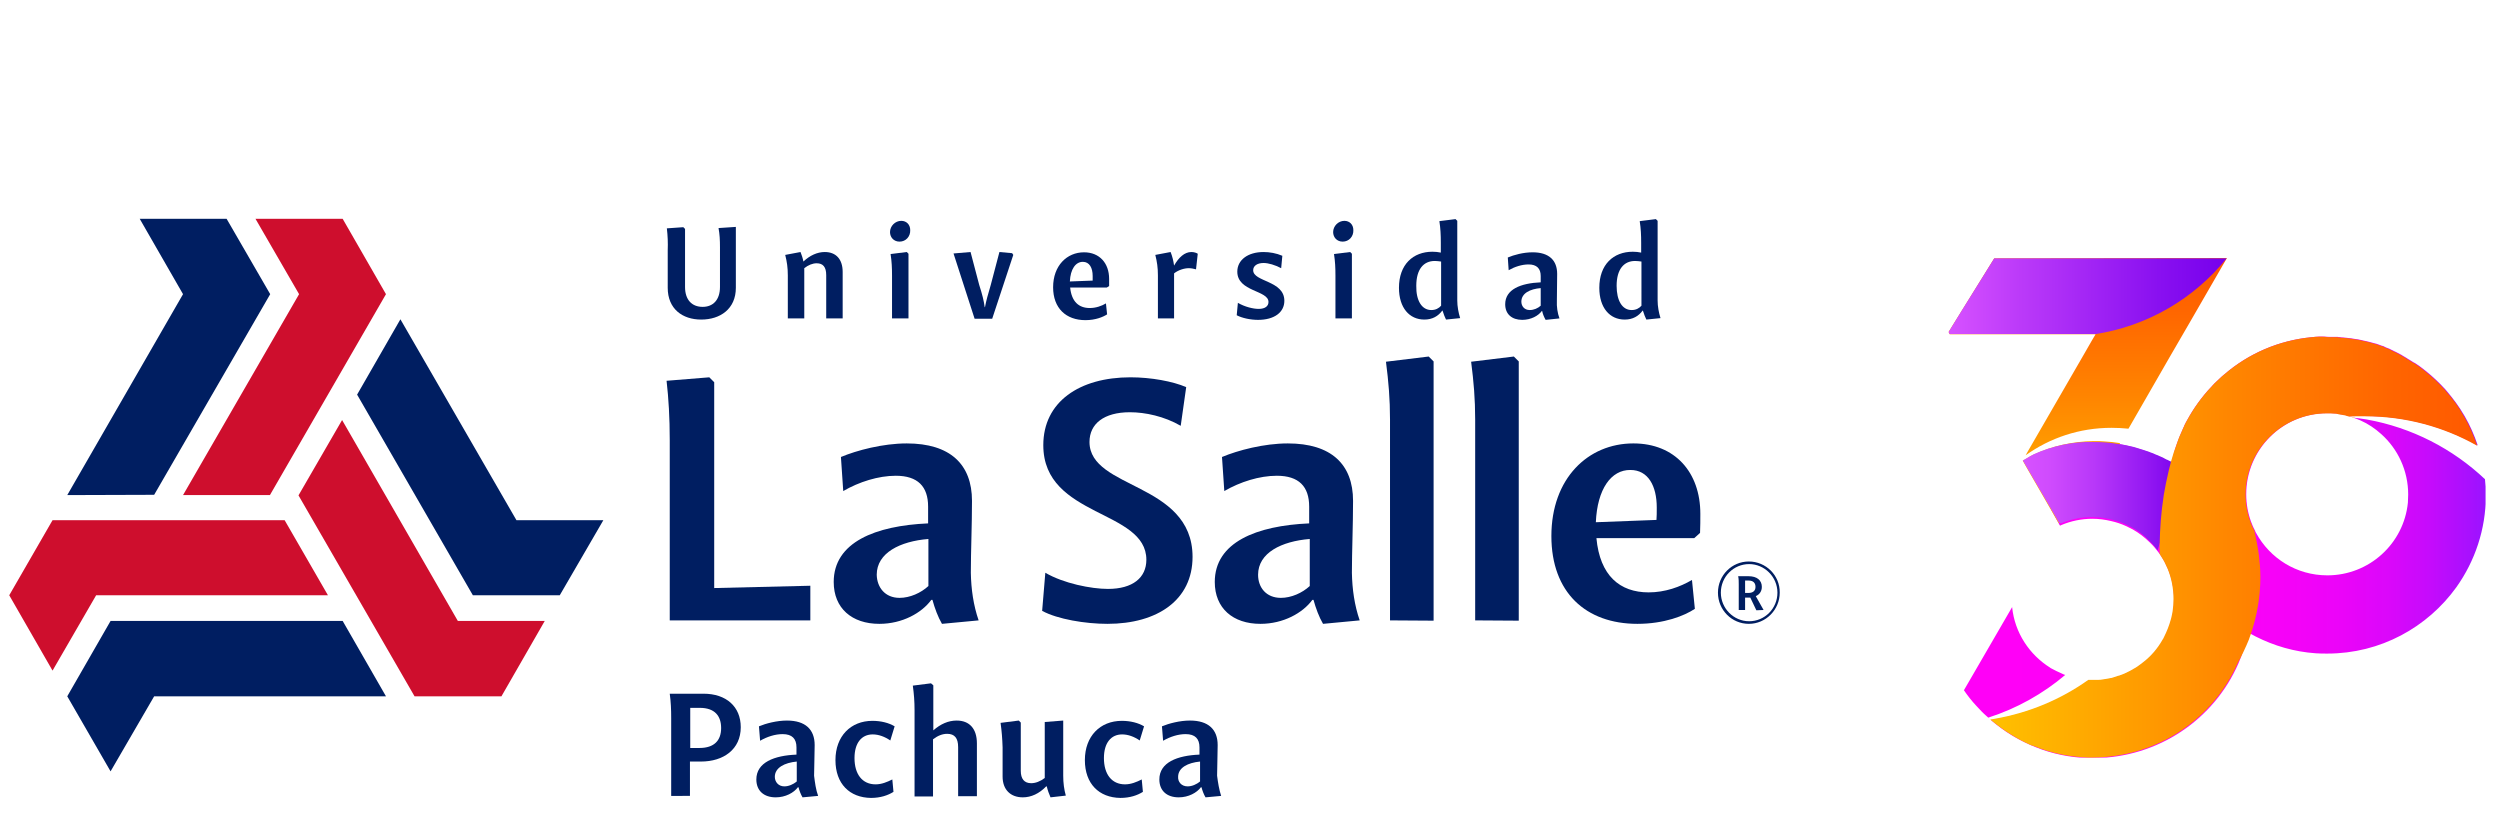 <?xml version="1.0" encoding="utf-8"?>
<!-- Generator: Adobe Illustrator 27.0.0, SVG Export Plug-In . SVG Version: 6.00 Build 0)  -->
<svg version="1.1" id="Capa_1" xmlns="http://www.w3.org/2000/svg" xmlns:xlink="http://www.w3.org/1999/xlink" x="0px" y="0px"
	 viewBox="0 0 866 285.9" style="enable-background:new 0 0 866 285.9;" xml:space="preserve">
<style type="text/css">
	
		.st0{clip-path:url(#SVGID_00000113342849883967578460000015466614282721572226_);fill:url(#SVGID_00000163075198198520369240000016565018722284722571_);}
	
		.st1{clip-path:url(#SVGID_00000098198372792783999630000001471504126789571510_);fill:url(#SVGID_00000178178566255929482990000017937374251285463435_);}
	
		.st2{clip-path:url(#SVGID_00000004517472994507640060000009525487581758948250_);fill:url(#SVGID_00000119808579866816538450000009335460188398074241_);}
	
		.st3{clip-path:url(#SVGID_00000061430837910393492110000004591022282394061495_);fill:url(#SVGID_00000101824149189607414930000011446640933799099567_);}
	
		.st4{clip-path:url(#SVGID_00000029040128826601110260000014755888783956834480_);fill:url(#SVGID_00000178908792278617039020000013111337052725825946_);}
	
		.st5{clip-path:url(#SVGID_00000052105073527612942610000004968026498360110271_);fill:url(#SVGID_00000072986238533965574910000015549269705664625809_);}
	
		.st6{clip-path:url(#SVGID_00000067224951704515329520000005598841242706347937_);fill:url(#SVGID_00000054234599521097519780000009546852473971057838_);}
	.st7{fill:#001E61;}
	.st8{fill:#CE0E2D;}
</style>
<g>
	<g>
		<g>
			<defs>
				<path id="SVGID_1_" d="M680.3,239.1c1.3,1.9,2.7,3.7,4.3,5.4c1.2,1.3,2.4,2.6,3.7,3.7c0.1,0.1,0.3,0.2,0.4,0.4
					c10-3.2,19-8.3,26.7-14.8c-0.3-0.1-0.7-0.2-1-0.4c-1.4-0.6-2.8-1.3-4.1-2l-0.1-0.1c-7.2-4.5-12.3-12.1-13.2-21L680.3,239.1z
					 M800.8,116.8c-11.5,1.1-21.9,5.7-30.2,12.8c-0.6,0.5-1.2,1-1.8,1.6c-0.6,0.5-1.1,1.1-1.7,1.6c-3.3,3.4-6.2,7.1-8.6,11.2
					c-0.4,0.8-0.9,1.5-1.3,2.3c-0.2,0.4-0.4,0.8-0.6,1.2v0.1c-0.1,0.2-0.2,0.4-0.3,0.6c-0.1,0.2-0.2,0.4-0.3,0.7
					c-0.7,1.5-1.3,3.1-1.9,4.7l0,0l0,0c-0.5,1.3-0.9,2.7-1.2,4.1c-0.2,0.6-0.3,1.3-0.5,1.9l0,0c0,0,0,0,0,0.1s0,0.1,0,0.2v0.1
					c0,0,0,0,0,0.1v0.1v0.1c-0.1-0.1-0.2-0.1-0.4-0.2c-0.1,0-0.2-0.1-0.3-0.1l0,0l0,0l0,0l0,0c-0.4-0.2-0.8-0.4-1.2-0.6l0,0h-0.1
					c-0.4-0.2-0.7-0.4-1.1-0.6c-0.1-0.1-0.2-0.1-0.4-0.2c-0.2-0.1-0.5-0.2-0.7-0.4c-0.1,0-0.2-0.1-0.3-0.1c0,0-0.1,0-0.1-0.1
					c-0.1,0-0.2-0.1-0.3-0.1c-0.3-0.1-0.6-0.3-1-0.4c-0.1,0-0.1,0-0.2-0.1c-0.4-0.2-0.8-0.3-1.2-0.5c0,0,0,0-0.1,0
					c-0.4-0.2-0.9-0.3-1.3-0.5c-0.9-0.3-1.9-0.6-2.8-0.9c-0.7-0.2-1.3-0.4-2-0.6c-1.5-0.4-3-0.7-4.4-1l0,0c-0.1,0-0.2,0-0.3,0
					c-1.7-0.3-3.5-0.5-5.3-0.6c-1-0.1-2.1-0.1-3.1-0.1c-0.2,0-0.4,0-0.6,0c-7.3,0.1-14.3,1.7-20.6,4.6c-0.9,0.4-1.7,0.9-2.5,1.4
					l-0.5,0.9l2,3.7l9.7,17.8l0,0l0,0l0.3,0.5c0.1-0.1,0.3-0.1,0.4-0.2c3.3-1.4,7-2.2,10.8-2.2c2.2,0,4.4,0.3,6.5,0.8
					c1.8,0.4,3.6,1,5.3,1.8c0.2,0.1,0.3,0.1,0.4,0.2c0.6,0.3,1.2,0.6,1.8,0.9c2.1,1.2,4.1,2.7,5.9,4.5c0.1,0.1,0.3,0.3,0.4,0.4
					c0.5,0.5,0.9,0.9,1.3,1.4c0.4,0.5,0.8,1,1.2,1.5c0.2,0.3,0.4,0.6,0.7,0.9c0.8,1.2,1.6,2.5,2.2,3.9c0.2,0.4,0.4,0.9,0.6,1.3
					c1.3,3.2,2,6.7,2,10.4c0,1.4-0.1,2.8-0.3,4.2c-0.1,0.4-0.1,0.7-0.2,1.1c-0.1,0.3-0.1,0.6-0.2,0.9c-0.1,0.3-0.1,0.6-0.2,0.8
					c-0.6,2.2-1.4,4.2-2.4,6.2c-0.1,0.3-0.3,0.6-0.5,0.9c-1.7,3-3.9,5.6-6.6,7.7c-0.3,0.2-0.6,0.5-0.9,0.7c-0.4,0.3-0.7,0.5-1.1,0.8
					c-0.4,0.3-0.9,0.6-1.3,0.8c-0.4,0.3-0.9,0.5-1.4,0.8c-0.2,0.1-0.4,0.2-0.6,0.3c-0.9,0.5-1.9,0.9-2.8,1.2
					c-0.2,0.1-0.5,0.2-0.7,0.2c-0.6,0.2-1.2,0.4-1.8,0.6c-0.3,0.1-0.6,0.2-0.9,0.2c-0.3,0.1-0.6,0.1-1,0.2c-0.6,0.1-1.3,0.2-1.9,0.3
					c-0.4,0.1-0.9,0.1-1.4,0.1h-0.1c-0.1,0-0.1,0-0.2,0c-0.3,0-0.5,0-0.8,0s-0.5,0-0.8,0c-0.5,0-1,0-1.4,0l0,0
					c-9.4,6.7-20.4,11.4-32.5,13.5c-0.5,0.1-1,0.2-1.5,0.2c2.4,2,4.9,3.9,7.6,5.5c2.5,1.5,5.2,2.8,7.9,3.9
					c5.7,2.3,11.8,3.6,18.3,3.8c0.6,0,1.2,0,1.8,0h0.1c22.4-0.1,41.7-13.5,50.1-32.8c1.3-3.1,2.4-6.3,3.2-9.6l0,0
					c0.1-0.4,0.2-0.7,0.2-1.1l0,0l0,0c0.1,0,0.1,0.1,0.1,0.1s0,0,0.1,0s0.1,0.1,0.2,0.1c0.2,0.1,0.4,0.2,0.7,0.4
					c0.5,0.3,1,0.5,1.5,0.8c6.3,3.2,13.4,5.3,20.8,5.8c1.3,0.1,2.7,0.1,4,0.1c18.4,0,34.7-9.1,44.7-23c6.4-9,10.2-20,10.2-31.8
					c0-1.9-0.1-3.8-0.3-5.6c-11.1-10.5-25.3-17.9-41-20.7c-0.9-0.1-1.8-0.3-2.7-0.4c-0.3,0-0.7-0.1-1-0.1c-0.5-0.1-0.9-0.1-1.4-0.2
					c0.1,0,0.1,0,0.2,0c0.1,0,0.3,0.1,0.4,0.1l0,0c0.4,0.2,0.9,0.3,1.3,0.5l0,0c0.3,0.1,0.6,0.3,1,0.4c2.7,1.2,5.1,2.8,7.3,4.8
					c5.7,5.1,9.3,12.6,9.3,20.9c0,1-0.1,1.9-0.1,2.8c-1.4,14.2-13.4,25.2-27.9,25.2c-10.7,0-19.9-5.9-24.7-14.7l0,0
					c-0.1-0.2-0.2-0.4-0.3-0.6c0,0,0,0,0-0.1l0,0l0,0c-0.4-0.7-0.7-1.4-1-2.1c-0.1-0.3-0.2-0.6-0.4-1c-1.1-3-1.7-6.2-1.7-9.6
					c0-15.5,12.6-28.1,28.1-28.1c0.4,0,0.8,0,1.2,0c0.6,0,1.2,0.1,1.8,0.1c0.2,0,0.4,0,0.6,0.1c0.1,0,0.3,0,0.4,0.1
					c0.2,0,0.3,0,0.5,0.1c0.1,0,0.2,0,0.2,0c0.4,0.1,0.8,0.1,1.1,0.2l0,0c0.2,0,0.4,0.1,0.6,0.1c0.2,0.1,0.4,0.1,0.6,0.2
					c0.1,0,0.2,0.1,0.4,0.1c0.1,0,0.1,0,0.2,0.1c1-0.1,1.9-0.1,2.9-0.1c0.9,0,1.7,0,2.6,0c14.2,0,27.5,3.7,39,10.2
					c-1.2-3.6-2.7-7-4.5-10.1c-0.1-0.2-0.2-0.4-0.3-0.5c-1.7-2.9-3.7-5.6-5.9-8.2c-0.2-0.2-0.3-0.4-0.5-0.6
					c-2.1-2.3-4.3-4.4-6.8-6.4c-0.6-0.5-1.2-0.9-1.8-1.4c-0.5-0.4-1-0.7-1.6-1.1c-0.2-0.2-0.4-0.3-0.7-0.4c-0.3-0.2-0.6-0.4-0.8-0.5
					l0,0l0,0c-0.3-0.2-0.5-0.3-0.8-0.5c-0.3-0.1-0.5-0.3-0.8-0.5s-0.7-0.4-1-0.6c-0.3-0.2-0.6-0.3-0.8-0.5c-0.6-0.3-1.2-0.6-1.7-0.9
					c-0.2-0.1-0.4-0.2-0.6-0.3c-0.3-0.1-0.5-0.2-0.8-0.4c-0.1,0-0.2-0.1-0.2-0.1c-0.1,0-0.1,0-0.2-0.1c-0.1,0-0.2-0.1-0.3-0.1
					c0,0-0.1,0-0.1-0.1c-0.1,0-0.2-0.1-0.2-0.1l0,0l0,0c-0.3-0.1-0.7-0.3-1-0.4s-0.6-0.2-0.9-0.4c-0.1,0-0.1-0.1-0.2-0.1
					c-0.2-0.1-0.4-0.2-0.6-0.2c-0.2-0.1-0.4-0.1-0.6-0.2c-0.2-0.1-0.3-0.1-0.5-0.2s-0.4-0.1-0.6-0.2c-0.2-0.1-0.5-0.2-0.7-0.2
					c-0.7-0.2-1.4-0.4-2.2-0.6c-0.4-0.1-0.9-0.2-1.3-0.3c-0.2,0-0.3-0.1-0.5-0.1c-0.3-0.1-0.6-0.1-0.8-0.2c-0.2,0-0.4-0.1-0.5-0.1
					c-0.2,0-0.4-0.1-0.5-0.1c-0.2,0-0.5-0.1-0.7-0.1c-1.2-0.2-2.4-0.4-3.6-0.5c-0.4,0-0.8-0.1-1.2-0.1c-0.3,0-0.6,0-0.9-0.1
					c-0.3,0-0.5,0-0.8-0.1c-0.1,0-0.3,0-0.4,0c-0.4,0-0.8,0-1.2,0c-0.5,0-1,0-1.4,0C804.3,116.5,802.5,116.6,800.8,116.8"/>
			</defs>
			<clipPath id="SVGID_00000178895846118395701240000014438700105672237991_">
				<use xlink:href="#SVGID_1_"  style="overflow:visible;"/>
			</clipPath>
			
				<linearGradient id="SVGID_00000158001980054016020810000000009568079087531944_" gradientUnits="userSpaceOnUse" x1="-4.384" y1="1.496" x2="-1.81" y2="1.496" gradientTransform="matrix(70.213 0 0 70.213 988.096 84.49)">
				<stop  offset="0" style="stop-color:#FF00F7"/>
				<stop  offset="0.448" style="stop-color:#FD00F7"/>
				<stop  offset="0.609" style="stop-color:#F602F8"/>
				<stop  offset="0.724" style="stop-color:#EB04F9"/>
				<stop  offset="0.817" style="stop-color:#DA07FA"/>
				<stop  offset="0.897" style="stop-color:#C40BFC"/>
				<stop  offset="0.966" style="stop-color:#A910FE"/>
				<stop  offset="1" style="stop-color:#9913FF"/>
			</linearGradient>
			
				<rect x="680.3" y="116.5" style="clip-path:url(#SVGID_00000178895846118395701240000014438700105672237991_);fill:url(#SVGID_00000158001980054016020810000000009568079087531944_);" width="180.7" height="145.9"/>
		</g>
	</g>
	<g>
		<g>
			<defs>
				<path id="SVGID_00000025414505691724937330000016329574807229982115_" d="M725.2,152.8c-7.3,0.1-14.3,1.7-20.6,4.6
					c-0.9,0.4-1.7,0.9-2.5,1.4c-0.5,0.3-0.9,0.5-1.4,0.8l0,0l0,0l1.8,3.2l10.6,18.4c0,0,0,0,0.1,0l0,0l0,0c3.5-1.6,7.4-2.4,11.5-2.4
					c1.8,0,3.6,0.2,5.3,0.5c5.1,1,9.7,3.3,13.4,6.6h2.8L731,159.5l3.3-5.8l0.1-0.2l0,0l0,0l0,0c-1.8-0.3-3.7-0.5-5.6-0.6
					c-1-0.1-2.1-0.1-3.1-0.1C725.6,152.8,725.4,152.8,725.2,152.8 M690.8,89.5L675,115l0.4,0.8h46.2h4.3l-1.3,2.2l-2.7,4.7
					l-19.6,33.9l-0.6,1.1c8.4-6,18.6-9.5,29.7-9.5c2,0,4,0.1,5.9,0.3l14.5-25.2l6.5-11.2l13.1-22.7l0,0l0,0L690.8,89.5z"/>
			</defs>
			<clipPath id="SVGID_00000121994583451650569180000007560282054665144196_">
				<use xlink:href="#SVGID_00000025414505691724937330000016329574807229982115_"  style="overflow:visible;"/>
			</clipPath>
			
				<linearGradient id="SVGID_00000005229258299784396470000016293939370737992870_" gradientUnits="userSpaceOnUse" x1="-22.416" y1="-18.01" x2="-19.842" y2="-18.01" gradientTransform="matrix(0 -37.445 37.445 0 1397.638 -653.529)">
				<stop  offset="0" style="stop-color:#FFC100"/>
				<stop  offset="5.531073e-02" style="stop-color:#FFBA00"/>
				<stop  offset="0.491" style="stop-color:#FF8600"/>
				<stop  offset="0.82" style="stop-color:#FF6500"/>
				<stop  offset="1" style="stop-color:#FF5900"/>
			</linearGradient>
			
				<rect x="675" y="89.4" style="clip-path:url(#SVGID_00000121994583451650569180000007560282054665144196_);fill:url(#SVGID_00000005229258299784396470000016293939370737992870_);" width="96.5" height="96.4"/>
		</g>
	</g>
	<g>
		<g>
			<defs>
				<path id="SVGID_00000096762315213643087000000010614119357093234058_" d="M704.6,157.3c-0.8,0.4-1.7,0.9-2.5,1.4
					c-0.5,0.3-0.9,0.5-1.4,0.8l0,0l0,0l12.5,21.5l0,0l0,0l0,0l0.7,0.3c3.3-1.4,7-2.2,10.8-2.2c2.2,0,4.4,0.3,6.5,0.8
					c1.8,0.4,3.6,1,5.3,1.8c0.1,0.1,0.3,0.1,0.4,0.2c0.6,0.3,1.2,0.6,1.8,0.9c2.1,1.2,4.1,2.7,5.8,4.5c0.1,0.1,0.3,0.3,0.4,0.4
					c0.5,0.5,0.9,0.9,1.3,1.4c0.4,0.5,0.8,1,1.2,1.5l0.4-1.3l0.3-1l0,0l0,0l0.2-0.5l0.1-0.5l4.2-14.5l3-10.6l0.8-2.8l-3.7,0.1
					c0,0-0.1,0-0.2-0.1c0,0,0,0,0,0.1s0,0.1,0,0.2v0.1c0,0,0,0,0,0.1v0.1v0.1c-0.1-0.1-0.2-0.1-0.4-0.2c-0.1,0-0.2-0.1-0.3-0.1l0,0
					l0,0l0,0l0,0c-0.4-0.2-0.8-0.4-1.2-0.6l0,0h-0.1c-0.4-0.2-0.7-0.4-1.1-0.6c-0.1-0.1-0.2-0.1-0.4-0.2c-0.2-0.1-0.5-0.2-0.7-0.3
					c-0.1,0-0.2-0.1-0.3-0.1c0,0-0.1,0-0.1-0.1c-0.1,0-0.2-0.1-0.3-0.1c-0.3-0.1-0.6-0.3-1-0.4c0,0-0.1,0-0.2-0.1
					c-0.4-0.2-0.8-0.3-1.2-0.5c0,0,0,0-0.1,0c-0.4-0.2-0.9-0.4-1.3-0.5c-0.9-0.3-1.9-0.6-2.8-0.9c-0.7-0.2-1.3-0.4-2-0.6
					c-1.4-0.3-2.9-0.7-4.5-0.9l0,0c-0.1,0-0.1,0-0.2,0c-2.8-0.5-5.9-0.8-9-0.8C717.9,152.9,710.9,154.5,704.6,157.3"/>
			</defs>
			<clipPath id="SVGID_00000003783899427495240650000002903556228685836978_">
				<use xlink:href="#SVGID_00000096762315213643087000000010614119357093234058_"  style="overflow:visible;"/>
			</clipPath>
			
				<linearGradient id="SVGID_00000008131391667123754000000002607967934339003027_" gradientUnits="userSpaceOnUse" x1="-13.641" y1="27.882" x2="-11.068" y2="27.882" gradientTransform="matrix(21.652 0 0 21.652 996.047 -431.847)">
				<stop  offset="0" style="stop-color:#D752FF"/>
				<stop  offset="0.171" style="stop-color:#CF4BFD"/>
				<stop  offset="0.442" style="stop-color:#B838F9"/>
				<stop  offset="0.777" style="stop-color:#9318F2"/>
				<stop  offset="1" style="stop-color:#7600EC"/>
			</linearGradient>
			
				<rect x="700.7" y="152.8" style="clip-path:url(#SVGID_00000003783899427495240650000002903556228685836978_);fill:url(#SVGID_00000008131391667123754000000002607967934339003027_);" width="55.7" height="38"/>
		</g>
	</g>
	<g>
		<g>
			<defs>
				<path id="SVGID_00000021834237562563781740000005636010743090162364_" d="M770.8,219.2C770.8,219.2,770.7,219.2,770.8,219.2
					c-0.1,0-0.1-0.1-0.2-0.1c-0.1-0.1-0.2-0.1-0.2-0.1C770.4,219,770.7,219.2,770.8,219.2"/>
			</defs>
			<clipPath id="SVGID_00000151518811630622960800000000814027110466885033_">
				<use xlink:href="#SVGID_00000021834237562563781740000005636010743090162364_"  style="overflow:visible;"/>
			</clipPath>
			
				<linearGradient id="SVGID_00000147911923280126024230000000667524349990447536_" gradientUnits="userSpaceOnUse" x1="-1577.068" y1="5352.936" x2="-1574.494" y2="5352.936" gradientTransform="matrix(0.16 0 0 0.16 1023.109 -638.926)">
				<stop  offset="0" style="stop-color:#162555"/>
				<stop  offset="3.014610e-03" style="stop-color:#162555"/>
				<stop  offset="4.925225e-02" style="stop-color:#22235D"/>
				<stop  offset="0.132" style="stop-color:#411E74"/>
				<stop  offset="0.242" style="stop-color:#731699"/>
				<stop  offset="0.373" style="stop-color:#B70BCB"/>
				<stop  offset="0.497" style="stop-color:#FF00FF"/>
				<stop  offset="1" style="stop-color:#FFDD00"/>
			</linearGradient>
			
				<rect x="770.3" y="219" style="clip-path:url(#SVGID_00000151518811630622960800000000814027110466885033_);fill:url(#SVGID_00000147911923280126024230000000667524349990447536_);" width="0.4" height="0.2"/>
		</g>
	</g>
	<g>
		<g>
			<defs>
				<path id="SVGID_00000047048767532550076840000016700289856795894149_" d="M814.7,144.5c0.1,0,0.3,0.1,0.4,0.1l0,0
					c0.3,0,0.6,0,0.8,0c-0.5-0.1-0.9-0.1-1.4-0.2C814.6,144.5,814.7,144.5,814.7,144.5"/>
			</defs>
			<clipPath id="SVGID_00000180333135226366731650000017485623089570962314_">
				<use xlink:href="#SVGID_00000047048767532550076840000016700289856795894149_"  style="overflow:visible;"/>
			</clipPath>
			
				<linearGradient id="SVGID_00000113327660238153942700000013066473190039573381_" gradientUnits="userSpaceOnUse" x1="-416.678" y1="1492.402" x2="-414.104" y2="1492.402" gradientTransform="matrix(0.542 0 0 0.542 1040.303 -663.884)">
				<stop  offset="0" style="stop-color:#FF00F7"/>
				<stop  offset="1.248620e-02" style="stop-color:#FF00F7"/>
				<stop  offset="8.912900e-02" style="stop-color:#FF00BA"/>
				<stop  offset="0.114" style="stop-color:#FF17A1"/>
				<stop  offset="0.187" style="stop-color:#FF565D"/>
				<stop  offset="0.248" style="stop-color:#FF842A"/>
				<stop  offset="0.294" style="stop-color:#FFA00C"/>
				<stop  offset="0.32" style="stop-color:#FFAB00"/>
				<stop  offset="0.49" style="stop-color:#FF9100"/>
				<stop  offset="0.687" style="stop-color:#FF7700"/>
				<stop  offset="0.985" style="stop-color:#FF00F7"/>
				<stop  offset="1" style="stop-color:#FF00F7"/>
			</linearGradient>
			
				<rect x="814.6" y="144.4" style="clip-path:url(#SVGID_00000180333135226366731650000017485623089570962314_);fill:url(#SVGID_00000113327660238153942700000013066473190039573381_);" width="1.4" height="0.2"/>
		</g>
	</g>
	<g>
		<g>
			<defs>
				<path id="SVGID_00000150789406821048629390000003304502244187827343_" d="M800.8,116.8c-11.5,1.1-21.9,5.7-30.2,12.8
					c-0.6,0.5-1.2,1-1.8,1.6c-0.6,0.5-1.1,1.1-1.7,1.6c-3.3,3.4-6.2,7.1-8.6,11.2c-0.4,0.8-0.9,1.5-1.3,2.3
					c-0.2,0.4-0.4,0.8-0.6,1.2v0.1c-0.1,0.2-0.2,0.4-0.3,0.6c-0.1,0.2-0.2,0.4-0.3,0.7c-0.7,1.5-1.4,3.1-1.9,4.7
					c-0.8,2.1-1.5,4.2-2.1,6.4v0.1c-0.2,0.9-0.5,1.8-0.7,2.7c-0.7,2.9-1.3,5.9-1.8,8.8c0,0,0,0,0,0.1c-0.9,5.8-1.3,11.5-1.4,17l0,0
					l0,0c0,0.7,0,1.4,0,2.1l0,0c0,0.4,0,0.7,0,1.1c0.8,1.2,1.6,2.5,2.2,3.9c0.2,0.4,0.4,0.9,0.6,1.3c1.3,3.2,2,6.7,2,10.4
					c0,1.4-0.1,2.8-0.3,4.2c-0.1,0.4-0.1,0.7-0.2,1.1c-0.1,0.3-0.1,0.6-0.2,0.9c-0.1,0.3-0.1,0.6-0.2,0.8c-0.6,2.2-1.4,4.2-2.4,6.2
					c-0.1,0.3-0.3,0.6-0.5,0.9c-1.7,3-3.9,5.6-6.6,7.7c-0.3,0.2-0.6,0.5-0.9,0.7c-0.4,0.3-0.7,0.5-1.1,0.8c-0.4,0.3-0.9,0.6-1.3,0.8
					c-0.4,0.3-0.9,0.5-1.4,0.8c-0.2,0.1-0.4,0.2-0.6,0.3c-0.9,0.5-1.9,0.9-2.8,1.2c-0.2,0.1-0.5,0.2-0.7,0.2
					c-0.6,0.2-1.2,0.4-1.8,0.6c-0.3,0.1-0.6,0.2-0.9,0.2c-0.3,0.1-0.6,0.1-1,0.2c-0.6,0.1-1.3,0.2-1.9,0.3c-0.4,0.1-0.8,0.1-1.3,0.1
					h-0.1h-0.1c-0.1,0-0.1,0-0.2,0c-0.3,0-0.5,0-0.8,0s-0.5,0-0.8,0c-0.5,0-1,0-1.4,0l0,0c-9.4,6.7-20.4,11.4-32.5,13.5
					c-0.5,0.1-1,0.2-1.5,0.2c2.4,2,4.9,3.9,7.6,5.5c2.1,1.3,4.4,2.5,6.7,3.5c0.4,0.1,0.8,0.2,1.2,0.4c5.7,2.3,11.8,3.6,18.3,3.8
					c0.6,0,1.2,0,1.8,0h0.1c22.4-0.1,41.7-13.5,50.1-32.8c1.4-2.6,2.7-5.3,3.8-8c0.2-0.7,0.5-1.3,0.7-2l0,0l0,0l0,0
					c2.1-6.2,3.3-12.8,3.3-19.7c0-2.5-0.2-5-0.5-7.4v-0.1c-0.3-2.4-0.8-4.9-1.3-7.3c-0.1-0.3-0.2-0.6-0.2-1v-0.1l0,0
					c-0.4-0.7-0.7-1.4-1-2.1c-0.1-0.3-0.2-0.6-0.4-1c-1.1-3-1.7-6.2-1.7-9.6c0-15.5,12.6-28.1,28.1-28.1c0.4,0,0.8,0,1.2,0
					c0.6,0,1.2,0.1,1.8,0.1c0.2,0,0.4,0,0.6,0.1c0.1,0,0.3,0,0.4,0.1c0.2,0,0.3,0,0.5,0.1c0.1,0,0.2,0,0.2,0
					c0.4,0.1,0.8,0.1,1.1,0.2l0,0c0.2,0,0.4,0.1,0.6,0.1c0.2,0.1,0.4,0.1,0.6,0.2c0.1,0,0.2,0.1,0.4,0.1c0.1,0,0.1,0,0.2,0.1
					c1-0.1,1.9-0.1,2.9-0.1c0.9,0,1.7,0,2.6,0c14.2,0,27.5,3.7,39,10.2c-1.2-3.6-2.7-7-4.5-10.1c-0.1-0.2-0.2-0.4-0.3-0.5
					c-1.7-3.1-3.8-5.8-5.9-8.2c-0.2-0.2-0.3-0.4-0.5-0.6c-2.1-2.3-4.3-4.4-6.8-6.4c-0.6-0.5-1.2-0.9-1.8-1.4c-0.5-0.4-1-0.7-1.6-1.1
					c-0.2-0.2-0.4-0.3-0.7-0.4c-0.3-0.2-0.6-0.4-0.8-0.5l0,0l0,0c-0.3-0.2-0.5-0.3-0.8-0.5c-0.3-0.1-0.5-0.3-0.8-0.5s-0.7-0.4-1-0.6
					c-0.3-0.2-0.6-0.3-0.8-0.5c-0.6-0.3-1.2-0.6-1.7-0.9c-0.2-0.1-0.4-0.2-0.6-0.3c-0.3-0.1-0.5-0.2-0.8-0.4c-0.1,0-0.2-0.1-0.2-0.1
					c-0.1,0-0.1,0-0.2-0.1c-0.1,0-0.2-0.1-0.3-0.1c0,0-0.1,0-0.1-0.1c-0.1,0-0.2-0.1-0.2-0.1l0,0l0,0c-0.3-0.1-0.7-0.3-1-0.4
					s-0.6-0.2-0.9-0.4c-0.1,0-0.1-0.1-0.2-0.1c-0.2-0.1-0.4-0.2-0.6-0.2c-0.2-0.1-0.4-0.1-0.6-0.2c-0.2-0.1-0.3-0.1-0.5-0.2
					s-0.4-0.1-0.6-0.2c-0.2-0.1-0.5-0.2-0.7-0.2c-0.7-0.2-1.4-0.4-2.2-0.6c-0.4-0.1-0.9-0.2-1.3-0.3c-0.2,0-0.3-0.1-0.5-0.1
					c-0.3-0.1-0.6-0.1-0.8-0.2c-0.2,0-0.4-0.1-0.5-0.1c-0.2,0-0.4-0.1-0.5-0.1c-0.2,0-0.5-0.1-0.7-0.1c-1.2-0.2-2.4-0.4-3.6-0.5
					c-0.4,0-0.8-0.1-1.2-0.1c-0.3,0-0.6,0-0.9-0.1c-0.3,0-0.5,0-0.8-0.1c-0.1,0-0.3,0-0.4,0c-0.4,0-0.8,0-1.2,0c-0.5,0-1,0-1.4,0
					C804.3,116.5,802.5,116.6,800.8,116.8"/>
			</defs>
			<clipPath id="SVGID_00000022536440333653593700000013417144706407487139_">
				<use xlink:href="#SVGID_00000150789406821048629390000003304502244187827343_"  style="overflow:visible;"/>
			</clipPath>
			
				<linearGradient id="SVGID_00000005265462303394347720000010237542556866253987_" gradientUnits="userSpaceOnUse" x1="-4.609" y1="2.342" x2="-2.035" y2="2.342" gradientTransform="matrix(65.582 0 0 65.582 991.654 35.888)">
				<stop  offset="0" style="stop-color:#FFC100"/>
				<stop  offset="5.531073e-02" style="stop-color:#FFBA00"/>
				<stop  offset="0.491" style="stop-color:#FF8600"/>
				<stop  offset="0.82" style="stop-color:#FF6500"/>
				<stop  offset="1" style="stop-color:#FF5900"/>
			</linearGradient>
			
				<rect x="689.4" y="116.5" style="clip-path:url(#SVGID_00000022536440333653593700000013417144706407487139_);fill:url(#SVGID_00000005265462303394347720000010237542556866253987_);" width="168.8" height="145.9"/>
		</g>
	</g>
	<g>
		<g>
			<defs>
				<path id="SVGID_00000016073924693027696140000006760127089621827486_" d="M690.8,89.5l-11.2,18L675,115l0.4,0.8h28.5h17.7h3.9
					c18.4-2.8,34.6-12.4,45.8-26.3H690.8z"/>
			</defs>
			<clipPath id="SVGID_00000101813149085852847990000001411213679962843838_">
				<use xlink:href="#SVGID_00000016073924693027696140000006760127089621827486_"  style="overflow:visible;"/>
			</clipPath>
			
				<linearGradient id="SVGID_00000156572255091281848620000012364398414113033612_" gradientUnits="userSpaceOnUse" x1="-8.307" y1="10.567" x2="-5.733" y2="10.567" gradientTransform="matrix(37.444 0 0 37.444 986.052 -293.072)">
				<stop  offset="0" style="stop-color:#D752FF"/>
				<stop  offset="0.259" style="stop-color:#BB3AF9"/>
				<stop  offset="0.755" style="stop-color:#8910F0"/>
				<stop  offset="1" style="stop-color:#7600EC"/>
			</linearGradient>
			
				<rect x="675" y="89.4" style="clip-path:url(#SVGID_00000101813149085852847990000001411213679962843838_);fill:url(#SVGID_00000156572255091281848620000012364398414113033612_);" width="96.4" height="26.3"/>
		</g>
	</g>
</g>
<g>
	<path class="st7" d="M231,79.1l5.7-0.4l0.6,0.6v20.1c0,4.5,2.4,6.9,6.1,6.9c3.6,0,6-2.4,6-6.9V85.7c0-2.6-0.1-4.5-0.5-6.7l6-0.4
		v21.1c0,7.3-5.4,11-12,11c-6.5,0-11.6-3.7-11.6-11v-13C231.4,84.1,231.3,81.7,231,79.1z"/>
	<path class="st7" d="M272.9,110.3V95.4c0-2.7-0.3-4.7-0.9-7.1l5.3-1c0.4,1,0.8,2.2,1,3.3c2.2-2.1,4.8-3.3,7.4-3.3
		c3.9,0,6.2,2.5,6.2,6.9v16.1h-5.7v-15c0-2.8-1.1-4.1-3.3-4.1c-1.4,0-2.9,0.6-4.3,1.7v17.4H272.9z"/>
	<path class="st7" d="M311.6,83.7c-2,0-3.3-1.5-3.3-3.3c0-2.1,1.8-3.9,3.9-3.9c1.8,0,3.1,1.3,3.1,3.2
		C315.4,81.9,313.8,83.7,311.6,83.7z M309,95.5c0-2.7-0.1-4.9-0.5-7.5l5.6-0.7l0.6,0.6v22.4H309V95.5z"/>
	<path class="st7" d="M343.7,110.4h-6.1l-7.3-22.6l5.9-0.5l3,11.4c1.1,3.4,1.6,5.5,1.9,7.7h0.1c0.4-2.2,1-4.3,2-7.7l3-11.4l4.4,0.4
		l0.4,0.6L343.7,110.4z"/>
	<path class="st7" d="M383.4,99.6h-12.7c0.5,4.9,3,7.1,6.8,7.1c2.1,0,4.1-0.7,5.6-1.6l0.4,3.8c-1.4,0.9-4,2-7.5,2
		c-6.7,0-11.2-4.1-11.2-11.4c0-7.5,4.8-12.1,10.7-12.1c5.4,0,8.7,3.8,8.7,9.2c0,0.7,0,1.7,0,2.5L383.4,99.6z M370.6,97.5l7.9-0.3
		c0-0.5,0-1,0-1.6c0-2.8-1.1-4.9-3.4-4.9C372.6,90.7,370.8,93.2,370.6,97.5z"/>
	<path class="st7" d="M401.1,110.3V95.4c0-2.7-0.3-4.7-0.9-7.1l5.3-1c0.6,1.5,1,3.2,1.2,4.7c1.6-2.8,3.6-4.7,6-4.7
		c0.9,0,1.8,0.3,2.2,0.6l-0.6,5.4c-0.8-0.2-1.6-0.4-2.5-0.4c-1.5,0-3.6,0.6-5.1,1.8v15.6H401.1z"/>
	<path class="st7" d="M443.8,92.9c-2.1-1.1-4.4-1.8-6.1-1.8c-2.2,0-3.6,1-3.6,2.5c0,4.1,10.8,3.5,10.8,10.6c0,4-3.5,6.6-9.1,6.6
		c-2.6,0-5.5-0.6-7.4-1.6l0.4-4.3c2.4,1.4,5.3,2.1,7.2,2.1c2.3,0,3.4-1,3.4-2.4c0-4.1-10.8-3.5-10.8-10.5c0-4,3.6-6.8,9.1-6.8
		c2.1,0,4.4,0.4,6.5,1.3L443.8,92.9z"/>
	<path class="st7" d="M465.1,83.7c-2,0-3.3-1.5-3.3-3.3c0-2.1,1.8-3.9,3.9-3.9c1.8,0,3.1,1.3,3.1,3.2
		C468.9,81.9,467.3,83.7,465.1,83.7z M462.6,95.5c0-2.7-0.1-4.9-0.5-7.5l5.6-0.7l0.6,0.6v22.4h-5.7V95.5z"/>
	<path class="st7" d="M504.2,75.9l0.6,0.6v27.6c0,2,0.4,4.2,1,6.1l-4.9,0.5c-0.4-0.8-0.8-1.8-1.2-3.1h-0.1c-1.4,1.9-3.4,3.1-6.2,3.1
		c-5.2,0-8.8-4.1-8.8-11c0-8.1,4.9-12.5,11.6-12.5c1,0,2,0.1,2.9,0.3v-3.4c0-2.7-0.1-4.9-0.5-7.5L504.2,75.9z M495.8,107.4
		c1.5,0,2.6-0.6,3.4-1.5V90.6c-0.8-0.1-1.5-0.2-2.2-0.2c-3.9,0-6.4,2.9-6.4,8.6C490.5,104.1,492.5,107.4,495.8,107.4z"/>
	<path class="st7" d="M540.2,110.3l-4.8,0.5c-0.5-0.9-1-2-1.2-3.1h-0.1c-1.2,1.7-3.8,3.1-6.8,3.1c-3.6,0-5.9-2-5.9-5.4
		c0-5.2,5.4-7.3,12.3-7.6v-2.2c0-2.6-1.4-4-4.2-4c-2.3,0-4.8,0.8-6.9,2l-0.3-4.4c2.1-0.9,5.4-1.8,8.6-1.8c5.6,0,8.5,2.7,8.5,7.5
		c0,3.2-0.1,6.7-0.1,9.3C539.2,106.2,539.5,108.4,540.2,110.3z M529.9,107.4c1.4,0,2.8-0.6,3.8-1.5v-6.1c-3.7,0.3-6.7,1.8-6.7,4.7
		C527,106,528,107.4,529.9,107.4z"/>
	<path class="st7" d="M573.6,75.9l0.6,0.6v27.6c0,2,0.4,4.2,1,6.1l-4.9,0.5c-0.4-0.8-0.8-1.8-1.2-3.1H569c-1.4,1.9-3.4,3.1-6.2,3.1
		c-5.2,0-8.8-4.1-8.8-11c0-8.1,4.9-12.5,11.6-12.5c1,0,2,0.1,2.9,0.3v-3.4c0-2.7-0.1-4.9-0.5-7.5L573.6,75.9z M565.2,107.4
		c1.5,0,2.6-0.6,3.4-1.5V90.6c-0.8-0.1-1.5-0.2-2.2-0.2c-3.9,0-6.4,2.9-6.4,8.6C560,104.1,561.9,107.4,565.2,107.4z"/>
	<path class="st7" d="M615.7,205.3c0,5.5-4.4,9.9-9.8,9.9c-5.4,0-9.8-4.5-9.8-9.9c0-5.5,4.4-9.9,9.8-9.9
		C611.2,195.4,615.7,199.8,615.7,205.3z M605.8,194.5c-5.9,0-10.7,4.8-10.7,10.8s4.8,10.8,10.7,10.8s10.7-4.9,10.7-10.8
		C616.6,199.3,611.7,194.5,605.8,194.5z"/>
	<path class="st7" d="M280.8,214.9H232v-62.4c0-7.8-0.4-14.5-1.1-20.6l14.8-1.2l1.7,1.7v71.3l33.3-0.8v12H280.8z"/>
	<path class="st7" d="M339,214.9l-12.7,1.2c-1.4-2.4-2.5-5.4-3.3-8.3h-0.4c-3.3,4.5-10,8.3-18,8.3c-9.5,0-15.8-5.4-15.8-14.5
		c0-13.8,14.5-19.5,32.7-20.3v-5.8c0-7-3.6-10.7-11.2-10.7c-6,0-12.7,2.1-18.2,5.3l-0.8-11.8c5.5-2.3,14.5-4.7,22.8-4.7
		c15,0,22.6,7.2,22.6,19.9c0,8.4-0.4,17.7-0.4,24.9C336.4,204.1,337.2,209.7,339,214.9z M311.6,207.1c3.6,0,7.4-1.7,10-4.1v-16.3
		c-9.8,0.8-17.9,4.8-17.9,12.4C303.8,203.5,306.6,207.1,311.6,207.1z"/>
	<path class="st7" d="M383.6,216.1c-7.6,0-17.3-1.6-22.6-4.5l1.1-13.2c6.3,3.7,15.9,5.6,21.7,5.6c8.6,0,13.3-3.9,13.3-10.1
		c0-8.7-8.9-12.4-17.7-16.9c-8.9-4.6-18-10.1-18-22.8c0-15,12.5-23.5,30.2-23.5c7.1,0,14.7,1.4,19.3,3.4l-1.9,13.4
		c-5.7-3.3-12.3-4.7-17.6-4.7c-9,0-14,4-14,10.3c0,8.3,9.1,11.8,17.7,16.3c8.7,4.5,18,10.4,18,23.5
		C413.1,207.8,401,216.1,383.6,216.1z"/>
	<path class="st7" d="M471,214.9l-12.7,1.2c-1.4-2.4-2.5-5.4-3.3-8.3h-0.4c-3.3,4.5-10,8.3-18,8.3c-9.5,0-15.8-5.4-15.8-14.5
		c0-13.8,14.5-19.5,32.7-20.3v-5.8c0-7-3.6-10.7-11.2-10.7c-6,0-12.7,2.1-18.2,5.3l-0.8-11.8c5.5-2.3,14.5-4.7,22.8-4.7
		c15,0,22.6,7.2,22.6,19.9c0,8.4-0.4,17.7-0.4,24.9C468.4,204.1,469.2,209.7,471,214.9z M443.7,207.1c3.6,0,7.4-1.7,10-4.1v-16.3
		c-9.8,0.8-17.9,4.8-17.9,12.4C435.8,203.5,438.6,207.1,443.7,207.1z"/>
	<path class="st7" d="M481.5,214.9v-69.6c0-7.1-0.5-13-1.4-20l14.8-1.8l1.7,1.7v89.8L481.5,214.9L481.5,214.9z"/>
	<path class="st7" d="M511,214.9v-69.6c0-7.1-0.5-13-1.4-20l14.8-1.8l1.7,1.7v89.8L511,214.9L511,214.9z"/>
	<path class="st7" d="M586.9,186.4H553c1.2,13,8.1,18.8,18.1,18.8c5.7,0,10.9-1.9,15-4.3l1,10c-3.6,2.4-10.6,5.2-19.9,5.2
		c-17.9,0-29.8-10.9-29.8-30.4c0-20,12.7-32.1,28.4-32.1c14.4,0,23.2,10,23.2,24.4c0,1.9,0,4.5-0.1,6.6L586.9,186.4z M552.8,180.9
		l21-0.8c0.1-1.3,0.1-2.5,0.1-4.3c0-7.5-3-13-9.1-13C558.1,162.7,553.3,169.4,552.8,180.9z"/>
	<path class="st7" d="M602.3,211.3v-8.9c0-1,0-1.9-0.2-2.8h3.6c2.9,0,4.6,1.4,4.6,3.7c0,1.6-0.9,2.7-2.1,3.2l2.7,4.8l-2.5,0.1
		c-0.7-1.4-1.4-2.9-2.1-4.4h-1.8v4.3L602.3,211.3L602.3,211.3z M604.5,201.1v4.3h1.1c1.7,0,2.5-0.8,2.5-2.1s-0.7-2.2-2.4-2.2H604.5z
		"/>
	<g>
		<g>
			<path class="st7" d="M232.5,275.7v-26.9c0-3-0.1-5.6-0.5-8.5h11.7c7.9,0,12.9,4.5,12.9,11.6c0,7.7-6,11.9-13.8,11.9H239v11.9
				H232.5z M239.1,245.1v14h3.2c5.1,0,7.5-2.6,7.5-6.9c0-4.1-2.1-7-7.4-7h-3.3V245.1z"/>
			<path class="st7" d="M283.4,275.7l-5.4,0.5c-0.6-1-1.1-2.3-1.4-3.5h-0.2c-1.4,1.9-4.3,3.5-7.7,3.5c-4.1,0-6.7-2.3-6.7-6.2
				c0-5.9,6.2-8.3,13.9-8.6v-2.5c0-3-1.5-4.6-4.8-4.6c-2.6,0-5.4,0.9-7.8,2.3l-0.4-5c2.4-1,6.2-2,9.7-2c6.4,0,9.6,3.1,9.6,8.5
				c0,3.6-0.2,7.6-0.2,10.6C282.3,271.1,282.6,273.5,283.4,275.7z M271.7,272.4c1.5,0,3.1-0.7,4.3-1.7v-6.9
				c-4.2,0.4-7.6,2.1-7.6,5.3C268.4,270.8,269.6,272.4,271.7,272.4z"/>
			<path class="st7" d="M308.4,256.5c-1.9-1.3-4-2.1-6.1-2.1c-3.8,0-6.3,2.9-6.3,8.2c0,5.6,2.7,9.1,7.3,9.1c2.1,0,4-0.8,5.8-1.7
				l0.4,4.3c-1.9,1.2-4.5,2.1-7.8,2.1c-7.4-0.1-12.3-4.9-12.3-13.1c0-8.3,5.3-13.6,12.8-13.6c3,0,5.7,0.7,7.7,1.9L308.4,256.5z"/>
			<path class="st7" d="M316.8,275.7V246c0-3-0.2-5.6-0.6-8.5l6.3-0.8l0.8,0.7V253c2.5-2.2,5.2-3.4,8.1-3.4c4.4,0,7,2.8,7,7.9v18.3
				h-6.5v-17c0-3.1-1.2-4.6-3.8-4.6c-1.6,0-3.2,0.6-4.9,1.9v19.8h-6.4V275.7z"/>
			<path class="st7" d="M346.6,250.4l6.3-0.8l0.7,0.7V267c0,2.8,1.2,4.3,3.6,4.3c1.5,0,3.1-0.6,4.7-1.8v-19.4l6.4-0.5v19.1
				c0,2.5,0.3,4.8,0.9,6.9l-5.3,0.6c-0.5-1.1-1-2.5-1.3-3.8h-0.2c-2.4,2.5-5.2,3.8-8.1,3.8c-4.3,0-7-2.7-7-7.2v-10.1
				C347.2,255.8,347,253.3,346.6,250.4z"/>
			<path class="st7" d="M394.8,256.5c-1.9-1.3-4-2.1-6.1-2.1c-3.8,0-6.3,2.9-6.3,8.2c0,5.6,2.7,9.1,7.3,9.1c2.1,0,4-0.8,5.8-1.7
				l0.4,4.3c-1.9,1.2-4.5,2.1-7.8,2.1c-7.4-0.1-12.3-4.9-12.3-13.1c0-8.3,5.3-13.6,12.8-13.6c3,0,5.7,0.7,7.7,1.9L394.8,256.5z"/>
			<path class="st7" d="M423,275.7l-5.4,0.5c-0.6-1-1.1-2.3-1.4-3.5H416c-1.4,1.9-4.3,3.5-7.7,3.5c-4.1,0-6.7-2.3-6.7-6.2
				c0-5.9,6.2-8.3,13.9-8.6v-2.5c0-3-1.5-4.6-4.8-4.6c-2.6,0-5.4,0.9-7.8,2.3l-0.4-5c2.4-1,6.2-2,9.7-2c6.4,0,9.6,3.1,9.6,8.5
				c0,3.6-0.2,7.6-0.2,10.6C421.9,271.1,422.3,273.5,423,275.7z M411.4,272.4c1.5,0,3.1-0.7,4.3-1.7v-6.9c-4.2,0.4-7.6,2.1-7.6,5.3
				C408,270.8,409.2,272.4,411.4,272.4z"/>
		</g>
	</g>
	<g>
		<g>
			<polygon class="st8" points="118.7,75.8 88.5,75.8 103.6,101.9 63.4,171.5 93.5,171.5 133.7,101.9 			"/>
			<polygon class="st8" points="3.2,206.2 18.2,232.3 33.3,206.2 113.6,206.2 98.6,180.2 18.2,180.2 			"/>
			<polygon class="st7" points="193.9,206.2 209,180.2 178.9,180.2 138.7,110.6 123.7,136.7 163.8,206.2 			"/>
			<polygon class="st8" points="173.7,241.2 188.7,215.1 158.6,215.1 118.5,145.5 103.4,171.6 143.6,241.2 			"/>
			<polygon class="st7" points="78.5,75.8 48.4,75.8 63.4,101.9 23.3,171.5 53.4,171.4 93.6,101.9 			"/>
			<polygon class="st7" points="23.3,241.2 38.3,267.2 53.4,241.2 133.7,241.2 118.7,215.1 38.3,215.1 			"/>
		</g>
	</g>
</g>
</svg>
